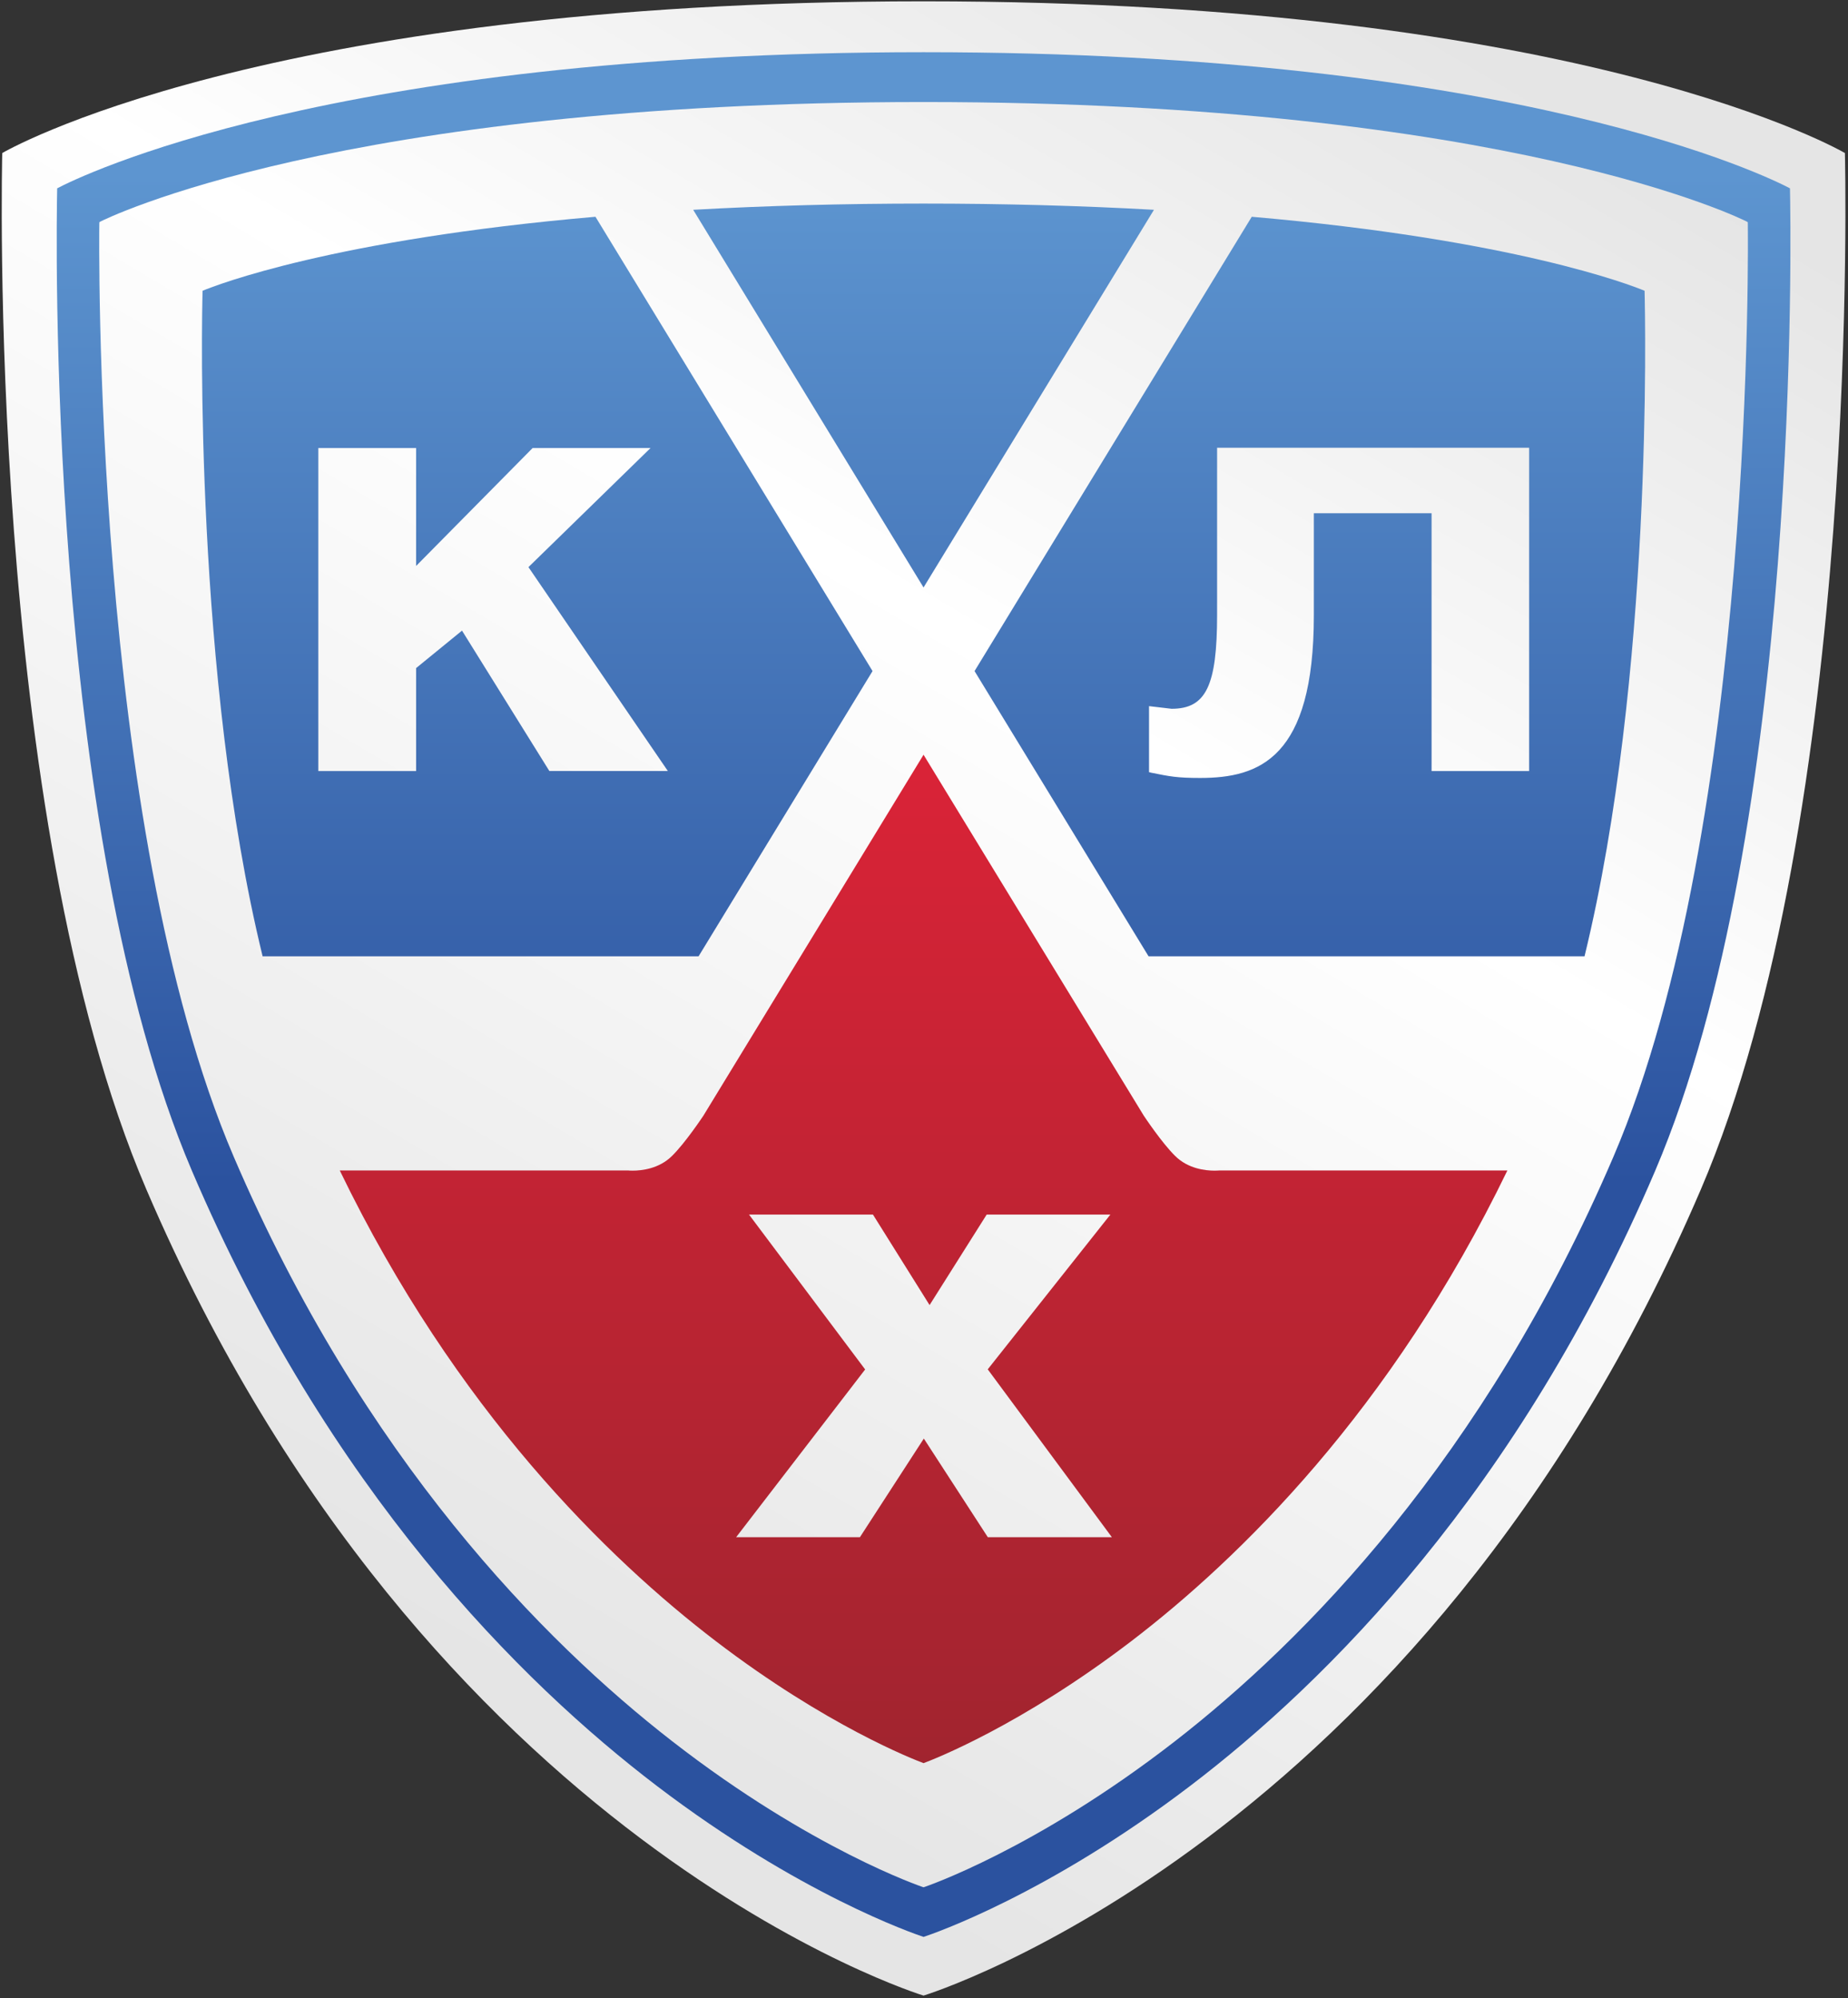 <?xml version="1.0" encoding="UTF-8" standalone="no"?>
<!-- Created with Inkscape (http://www.inkscape.org/) -->

<svg
   xmlns:dc="http://purl.org/dc/elements/1.1/"
   xmlns:cc="http://creativecommons.org/ns#"
   xmlns:rdf="http://www.w3.org/1999/02/22-rdf-syntax-ns#"
   xmlns:svg="http://www.w3.org/2000/svg"
   xmlns="http://www.w3.org/2000/svg"
   xmlns:xlink="http://www.w3.org/1999/xlink"
   xmlns:sodipodi="http://sodipodi.sourceforge.net/DTD/sodipodi-0.dtd"
   xmlns:inkscape="http://www.inkscape.org/namespaces/inkscape"
   width="78.8"
   height="85.2"
   id="svg7872"
   version="1.1"
   inkscape:version="0.48.4 r9939"
   sodipodi:docname="Новый документ 5">
  <rect width="100%" height="100%" fill="#333333" stroke="none"/>
  <defs
     id="defs7874">
    <linearGradient
       inkscape:collect="always"
       xlink:href="#linearGradient3303-2"
       id="linearGradient7487"
       gradientUnits="userSpaceOnUse"
       gradientTransform="matrix(16.797,27.316,27.316,-16.797,54.103,648.385)"
       spreadMethod="pad"
       x1="0"
       y1="0"
       x2="1"
       y2="0" />
    <linearGradient
       x1="0"
       y1="0"
       x2="1"
       y2="0"
       gradientUnits="userSpaceOnUse"
       gradientTransform="matrix(16.797,27.316,27.316,-16.797,54.103,648.385)"
       spreadMethod="pad"
       id="linearGradient3303-2">
      <stop
         style="stop-opacity:1;stop-color:#e5e5e5"
         offset="0"
         id="stop3305-4" />
      <stop
         style="stop-opacity:1;stop-color:#ffffff"
         offset="0.6"
         id="stop3307-4" />
      <stop
         style="stop-opacity:1;stop-color:#e5e5e5"
         offset="1"
         id="stop3309-2" />
    </linearGradient>
    <linearGradient
       inkscape:collect="always"
       xlink:href="#linearGradient3281-7"
       id="linearGradient7485"
       gradientUnits="userSpaceOnUse"
       gradientTransform="matrix(16.796,27.316,27.316,-16.796,42.857,655.3)"
       spreadMethod="pad"
       x1="0"
       y1="0"
       x2="1"
       y2="0" />
    <linearGradient
       x1="0"
       y1="0"
       x2="1"
       y2="0"
       gradientUnits="userSpaceOnUse"
       gradientTransform="matrix(16.796,27.316,27.316,-16.796,42.857,655.3)"
       spreadMethod="pad"
       id="linearGradient3281-7">
      <stop
         style="stop-opacity:1;stop-color:#e5e5e5"
         offset="0"
         id="stop3283-8" />
      <stop
         style="stop-opacity:1;stop-color:#ffffff"
         offset="0.6"
         id="stop3285-1" />
      <stop
         style="stop-opacity:1;stop-color:#e5e5e5"
         offset="1"
         id="stop3287-2" />
    </linearGradient>
    <linearGradient
       inkscape:collect="always"
       xlink:href="#linearGradient3259-1"
       id="linearGradient7483"
       gradientUnits="userSpaceOnUse"
       gradientTransform="matrix(16.797,27.316,27.316,-16.797,53.748,648.603)"
       spreadMethod="pad"
       x1="0"
       y1="0"
       x2="1"
       y2="0" />
    <linearGradient
       x1="0"
       y1="0"
       x2="1"
       y2="0"
       gradientUnits="userSpaceOnUse"
       gradientTransform="matrix(16.797,27.316,27.316,-16.797,53.748,648.603)"
       spreadMethod="pad"
       id="linearGradient3259-1">
      <stop
         style="stop-opacity:1;stop-color:#e5e5e5"
         offset="0"
         id="stop3261-48" />
      <stop
         style="stop-opacity:1;stop-color:#ffffff"
         offset="0.6"
         id="stop3263-45" />
      <stop
         style="stop-opacity:1;stop-color:#e5e5e5"
         offset="1"
         id="stop3265-6" />
    </linearGradient>
    <linearGradient
       inkscape:collect="always"
       xlink:href="#linearGradient3239-3"
       id="linearGradient7481"
       gradientUnits="userSpaceOnUse"
       gradientTransform="matrix(0,17.2,17.2,0,58.244,648.705)"
       spreadMethod="pad"
       x1="0"
       y1="0"
       x2="1"
       y2="0" />
    <linearGradient
       x1="0"
       y1="0"
       x2="1"
       y2="0"
       gradientUnits="userSpaceOnUse"
       gradientTransform="matrix(0,17.2,17.2,0,58.244,648.705)"
       spreadMethod="pad"
       id="linearGradient3239-3">
      <stop
         style="stop-opacity:1;stop-color:#a1242f"
         offset="0"
         id="stop3241-83" />
      <stop
         style="stop-opacity:1;stop-color:#da2337"
         offset="1"
         id="stop3243-7" />
    </linearGradient>
    <linearGradient
       inkscape:collect="always"
       xlink:href="#linearGradient3219-0"
       id="linearGradient7479"
       gradientUnits="userSpaceOnUse"
       gradientTransform="matrix(0,17.05,17.05,0,51.654,658.607)"
       spreadMethod="pad"
       x1="0"
       y1="0"
       x2="1"
       y2="0" />
    <linearGradient
       x1="0"
       y1="0"
       x2="1"
       y2="0"
       gradientUnits="userSpaceOnUse"
       gradientTransform="matrix(0,17.05,17.05,0,51.654,658.607)"
       spreadMethod="pad"
       id="linearGradient3219-0">
      <stop
         style="stop-opacity:1;stop-color:#2b529f"
         offset="0"
         id="stop3221-7" />
      <stop
         style="stop-opacity:1;stop-color:#5d95d0"
         offset="1"
         id="stop3223-04" />
    </linearGradient>
    <linearGradient
       inkscape:collect="always"
       xlink:href="#linearGradient3199-4"
       id="linearGradient7477"
       gradientUnits="userSpaceOnUse"
       gradientTransform="matrix(0,17.05,17.05,0,64.832,658.607)"
       spreadMethod="pad"
       x1="0"
       y1="0"
       x2="1"
       y2="0" />
    <linearGradient
       x1="0"
       y1="0"
       x2="1"
       y2="0"
       gradientUnits="userSpaceOnUse"
       gradientTransform="matrix(0,17.05,17.05,0,64.832,658.607)"
       spreadMethod="pad"
       id="linearGradient3199-4">
      <stop
         style="stop-opacity:1;stop-color:#2b529f"
         offset="0"
         id="stop3201-4" />
      <stop
         style="stop-opacity:1;stop-color:#5d95d0"
         offset="1"
         id="stop3203-12" />
    </linearGradient>
    <linearGradient
       inkscape:collect="always"
       xlink:href="#linearGradient3179-6"
       id="linearGradient7475"
       gradientUnits="userSpaceOnUse"
       gradientTransform="matrix(0,17.05,17.05,0,58.244,658.607)"
       spreadMethod="pad"
       x1="0"
       y1="0"
       x2="1"
       y2="0" />
    <linearGradient
       x1="0"
       y1="0"
       x2="1"
       y2="0"
       gradientUnits="userSpaceOnUse"
       gradientTransform="matrix(0,17.05,17.05,0,58.244,658.607)"
       spreadMethod="pad"
       id="linearGradient3179-6">
      <stop
         style="stop-opacity:1;stop-color:#2b529f"
         offset="0"
         id="stop3181-1" />
      <stop
         style="stop-opacity:1;stop-color:#5d95d0"
         offset="1"
         id="stop3183-9" />
    </linearGradient>
    <linearGradient
       inkscape:collect="always"
       xlink:href="#linearGradient3157-7"
       id="linearGradient7473"
       gradientUnits="userSpaceOnUse"
       gradientTransform="matrix(16.796,27.316,27.316,-16.796,48.091,652.082)"
       spreadMethod="pad"
       x1="0"
       y1="0"
       x2="1"
       y2="0" />
    <linearGradient
       x1="0"
       y1="0"
       x2="1"
       y2="0"
       gradientUnits="userSpaceOnUse"
       gradientTransform="matrix(16.796,27.316,27.316,-16.796,48.091,652.082)"
       spreadMethod="pad"
       id="linearGradient3157-7">
      <stop
         style="stop-opacity:1;stop-color:#e5e5e5"
         offset="0"
         id="stop3159-2" />
      <stop
         style="stop-opacity:1;stop-color:#ffffff"
         offset="0.6"
         id="stop3161-3" />
      <stop
         style="stop-opacity:1;stop-color:#e5e5e5"
         offset="1"
         id="stop3163-4" />
    </linearGradient>
    <linearGradient
       inkscape:collect="always"
       xlink:href="#linearGradient3137-0"
       id="linearGradient7471"
       gradientUnits="userSpaceOnUse"
       gradientTransform="matrix(0,17.051,17.051,0,58.243,658.607)"
       spreadMethod="pad"
       x1="0"
       y1="0"
       x2="1"
       y2="0" />
    <linearGradient
       x1="0"
       y1="0"
       x2="1"
       y2="0"
       gradientUnits="userSpaceOnUse"
       gradientTransform="matrix(0,17.051,17.051,0,58.243,658.607)"
       spreadMethod="pad"
       id="linearGradient3137-0">
      <stop
         style="stop-opacity:1;stop-color:#2b529f"
         offset="0"
         id="stop3139-6" />
      <stop
         style="stop-opacity:1;stop-color:#5d95d0"
         offset="1"
         id="stop3141-7" />
    </linearGradient>
    <linearGradient
       inkscape:collect="always"
       xlink:href="#linearGradient3115-89"
       id="linearGradient7469"
       gradientUnits="userSpaceOnUse"
       gradientTransform="matrix(16.796,27.316,27.316,-16.796,47.905,652.196)"
       spreadMethod="pad"
       x1="0"
       y1="0"
       x2="1"
       y2="0" />
    <linearGradient
       x1="0"
       y1="0"
       x2="1"
       y2="0"
       gradientUnits="userSpaceOnUse"
       gradientTransform="matrix(16.796,27.316,27.316,-16.796,47.905,652.196)"
       spreadMethod="pad"
       id="linearGradient3115-89">
      <stop
         style="stop-opacity:1;stop-color:#e5e5e5"
         offset="0"
         id="stop3117-0" />
      <stop
         style="stop-opacity:1;stop-color:#ffffff"
         offset="0.6"
         id="stop3119-7" />
      <stop
         style="stop-opacity:1;stop-color:#e5e5e5"
         offset="1"
         id="stop3121-2" />
    </linearGradient>
  </defs>
  <sodipodi:namedview
     id="base"
     pagecolor="#ffffff"
     bordercolor="#666666"
     borderopacity="1.0"
     inkscape:pageopacity="0.0"
     inkscape:pageshadow="2"
     inkscape:zoom="5.5"
     inkscape:cx="32.692566"
     inkscape:cy="38.46716"
     inkscape:current-layer="layer1"
     showgrid="true"
     inkscape:document-units="px"
     inkscape:grid-bbox="true"
     inkscape:window-width="1366"
     inkscape:window-height="715"
     inkscape:window-x="-8"
     inkscape:window-y="-8"
     inkscape:window-maximized="1" />
  <g
     id="layer1"
     inkscape:label="Layer 1"
     inkscape:groupmode="layer"
     transform="translate(0,21.2)">
    <g
       id="g3103-1"
       transform="matrix(2.5,0,0,-2.5,-106.227,1675.746)">
      <g
         id="g3105-0">
        <g
           id="g3111-6">
          <g
             id="g3113-3">
            <path
               inkscape:connector-curvature="0"
               id="path3123-5"
               style="fill:url(#linearGradient7469);stroke:none"
               d="m 42.529,676.168 c 0,0 -0.29,-11.271 2.461,-17.684 l 0,0 C 49.779,647.317 58.243,644.74 58.243,644.74 l 0,0 c 0,0 8.465,2.577 13.255,13.744 l 0,0 c 2.751,6.413 2.46,17.684 2.46,17.684 l 0,0 c 0,0 -4.388,2.588 -15.715,2.588 l 0,0 c -11.325,0 -15.714,-2.588 -15.714,-2.588" />
          </g>
        </g>
      </g>
    </g>
    <g
       id="g3125-4"
       transform="matrix(2.5,0,0,-2.5,-106.227,1675.746)">
      <g
         id="g3127-8">
        <g
           id="g3133-1">
          <g
             id="g3135-4">
            <path
               inkscape:connector-curvature="0"
               id="path3143-0"
               style="fill:url(#linearGradient7471);stroke:none"
               d="m 43.466,675.566 c -0.013,-0.592 -0.201,-10.9 2.298,-16.757 l 0,0 c 2.329,-5.456 5.602,-8.719 7.936,-10.497 l 0,0 c 2.422,-1.843 4.364,-2.511 4.543,-2.571 l 0,0 c 0.18,0.059 2.118,0.727 4.539,2.569 l 0,0 c 2.337,1.777 5.611,5.041 7.94,10.499 l 0,0 c 2.5,5.856 2.312,16.165 2.299,16.757 l 0,0 c -0.342,0.181 -4.624,2.322 -14.778,2.322 l 0,0 c -10.15,0 -14.435,-2.141 -14.777,-2.322" />
          </g>
        </g>
      </g>
    </g>
    <g
       id="g3145-8"
       transform="matrix(2.5,0,0,-2.5,-106.227,1675.746)">
      <g
         id="g3147-9">
        <g
           id="g3153-2">
          <g
             id="g3155-5">
            <path
               inkscape:connector-curvature="0"
               id="path3165-5"
               style="fill:url(#linearGradient7473);stroke:none"
               d="m 44.209,675.002 -0.023,-0.013 -10e-4,-0.027 c -0.002,-0.102 -0.138,-10.243 2.291,-15.911 l 0,0 c 2.21,-5.157 5.287,-8.269 7.478,-9.971 l 0,0 c 2.376,-1.847 4.256,-2.481 4.275,-2.488 l 0,0 0.014,-0.004 0.014,0.004 c 0.019,0.007 1.899,0.641 4.276,2.488 l 0,0 c 2.191,1.702 5.268,4.814 7.478,9.971 l 0,0 c 2.429,5.668 2.292,15.809 2.291,15.911 l 0,0 -0.001,0.027 -0.023,0.013 c -0.04,0.02 -4.039,2.036 -14.035,2.036 l 0,0 c -9.995,0 -13.994,-2.016 -14.034,-2.036" />
          </g>
        </g>
      </g>
    </g>
    <g
       id="g3167-1"
       transform="matrix(2.5,0,0,-2.5,-106.227,1675.746)">
      <g
         id="g3169-2">
        <g
           id="g3175-4">
          <g
             id="g3177-3">
            <path
               inkscape:connector-curvature="0"
               id="path3185-0"
               style="fill:url(#linearGradient7475);stroke:none"
               d="m 54.314,675.2 3.929,-6.442 3.93,6.442 c -1.248,0.07 -2.57,0.106 -3.93,0.106 l 0,0 c -1.359,0 -2.681,-0.036 -3.929,-0.106" />
          </g>
        </g>
      </g>
    </g>
    <g
       id="g3187-3"
       transform="matrix(2.5,0,0,-2.5,-106.227,1675.746)">
      <g
         id="g3189-4">
        <g
           id="g3195-0">
          <g
             id="g3197-2">
            <path
               inkscape:connector-curvature="0"
               id="path3205-0"
               style="fill:url(#linearGradient7477);stroke:none"
               d="m 59.113,667.332 2.968,-4.865 7.436,0 c 1.167,4.79 1.036,10.882 1.024,11.352 l 0,0 c -0.244,0.101 -2.234,0.874 -6.7,1.262 l 0,0 -4.728,-7.749 z" />
          </g>
        </g>
      </g>
    </g>
    <g
       id="g3207-7"
       transform="matrix(2.5,0,0,-2.5,-106.227,1675.746)">
      <g
         id="g3209-9">
        <g
           id="g3215-0">
          <g
             id="g3217-9">
            <path
               inkscape:connector-curvature="0"
               id="path3225-3"
               style="fill:url(#linearGradient7479);stroke:none"
               d="m 45.946,673.819 c -0.013,-0.471 -0.143,-6.563 1.024,-11.352 l 0,0 7.436,0 2.967,4.865 -4.726,7.749 c -4.465,-0.387 -6.457,-1.161 -6.701,-1.262" />
          </g>
        </g>
      </g>
    </g>
    <g
       id="g3227-1"
       transform="matrix(2.5,0,0,-2.5,-106.227,1675.746)">
      <g
         id="g3229-9">
        <g
           id="g3235-3">
          <g
             id="g3237-7">
            <path
               inkscape:connector-curvature="0"
               id="path3245-4"
               style="fill:url(#linearGradient7481);stroke:none"
               d="m 54.487,659.747 c -0.013,-0.019 -0.308,-0.463 -0.535,-0.686 l 0,0 c -0.221,-0.218 -0.515,-0.25 -0.671,-0.25 l 0,0 c -0.044,0 -0.072,0.002 -0.073,0.003 l 0,0 -4.922,0 c 1.981,-4.096 4.577,-6.624 6.411,-8.026 l 0,0 c 1.893,-1.447 3.383,-2.022 3.546,-2.083 l 0,0 c 0.164,0.061 1.651,0.635 3.543,2.08 l 0,0 c 1.835,1.403 4.432,3.932 6.415,8.029 l 0,0 -4.917,0 c 0,0 -0.03,-0.003 -0.078,-0.003 l 0,0 c -0.157,0 -0.451,0.032 -0.671,0.25 l 0,0 c -0.227,0.223 -0.522,0.667 -0.536,0.688 l 0,0 -3.756,6.156 -3.756,-6.158 z" />
          </g>
        </g>
      </g>
    </g>
    <g
       id="g3247-5"
       transform="matrix(2.5,0,0,-2.5,-106.227,1675.746)">
      <g
         id="g3249-7">
        <g
           id="g3255-8">
          <g
             id="g3257-4">
            <path
               inkscape:connector-curvature="0"
               id="path3267-4"
               style="fill:url(#linearGradient7483);stroke:none"
               d="m 63.25,671.141 0,-2.844 c 0,-1.217 -0.189,-1.608 -0.776,-1.608 l 0,0 -0.385,0.045 0,-1.126 0.036,-0.009 c 0.314,-0.064 0.444,-0.09 0.836,-0.09 l 0,0 c 1.007,0 1.939,0.335 1.939,2.772 l 0,0 0,1.743 2.008,0 0,-4.397 1.664,0 0,5.514 -5.322,0 z" />
          </g>
        </g>
      </g>
    </g>
    <g
       id="g3269-7"
       transform="matrix(2.5,0,0,-2.5,-106.227,1675.746)">
      <g
         id="g3271-4">
        <g
           id="g3277-5">
          <g
             id="g3279-1">
            <path
               inkscape:connector-curvature="0"
               id="path3289-2"
               style="fill:url(#linearGradient7485);stroke:none"
               d="m 51.575,671.136 c 0,0 -1.624,-1.643 -1.987,-2.011 l 0,0 0,2.011 -1.668,0 0,-5.509 1.668,0 0,1.756 0.783,0.639 c 0.195,-0.315 1.49,-2.395 1.49,-2.395 l 0,0 2.021,0 c 0,0 -2.159,3.158 -2.378,3.478 l 0,0 c 0.213,0.207 2.082,2.031 2.082,2.031 l 0,0 -2.011,0 z" />
          </g>
        </g>
      </g>
    </g>
    <g
       id="g3291-8"
       transform="matrix(2.5,0,0,-2.5,-106.227,1675.746)">
      <g
         id="g3293-6">
        <g
           id="g3299-3">
          <g
             id="g3301-2">
            <path
               inkscape:connector-curvature="0"
               id="path3311-4"
               style="fill:url(#linearGradient7487);stroke:none"
               d="m 59.32,658.062 c 0,0 -0.799,-1.267 -0.974,-1.544 l 0,0 c -0.174,0.277 -0.966,1.544 -0.966,1.544 l 0,0 -2.114,0 1.981,-2.642 c -0.205,-0.266 -1.861,-2.42 -2.145,-2.789 l 0,0 -0.055,-0.072 2.111,0 c 0,0 0.904,1.394 1.09,1.682 l 0,0 c 0.187,-0.288 1.091,-1.682 1.091,-1.682 l 0,0 2.116,0 c 0,0 -1.918,2.594 -2.117,2.863 l 0,0 c 0.2,0.253 2.092,2.64 2.092,2.64 l 0,0 -2.11,0 z" />
          </g>
        </g>
      </g>
    </g>
  </g>
</svg>
